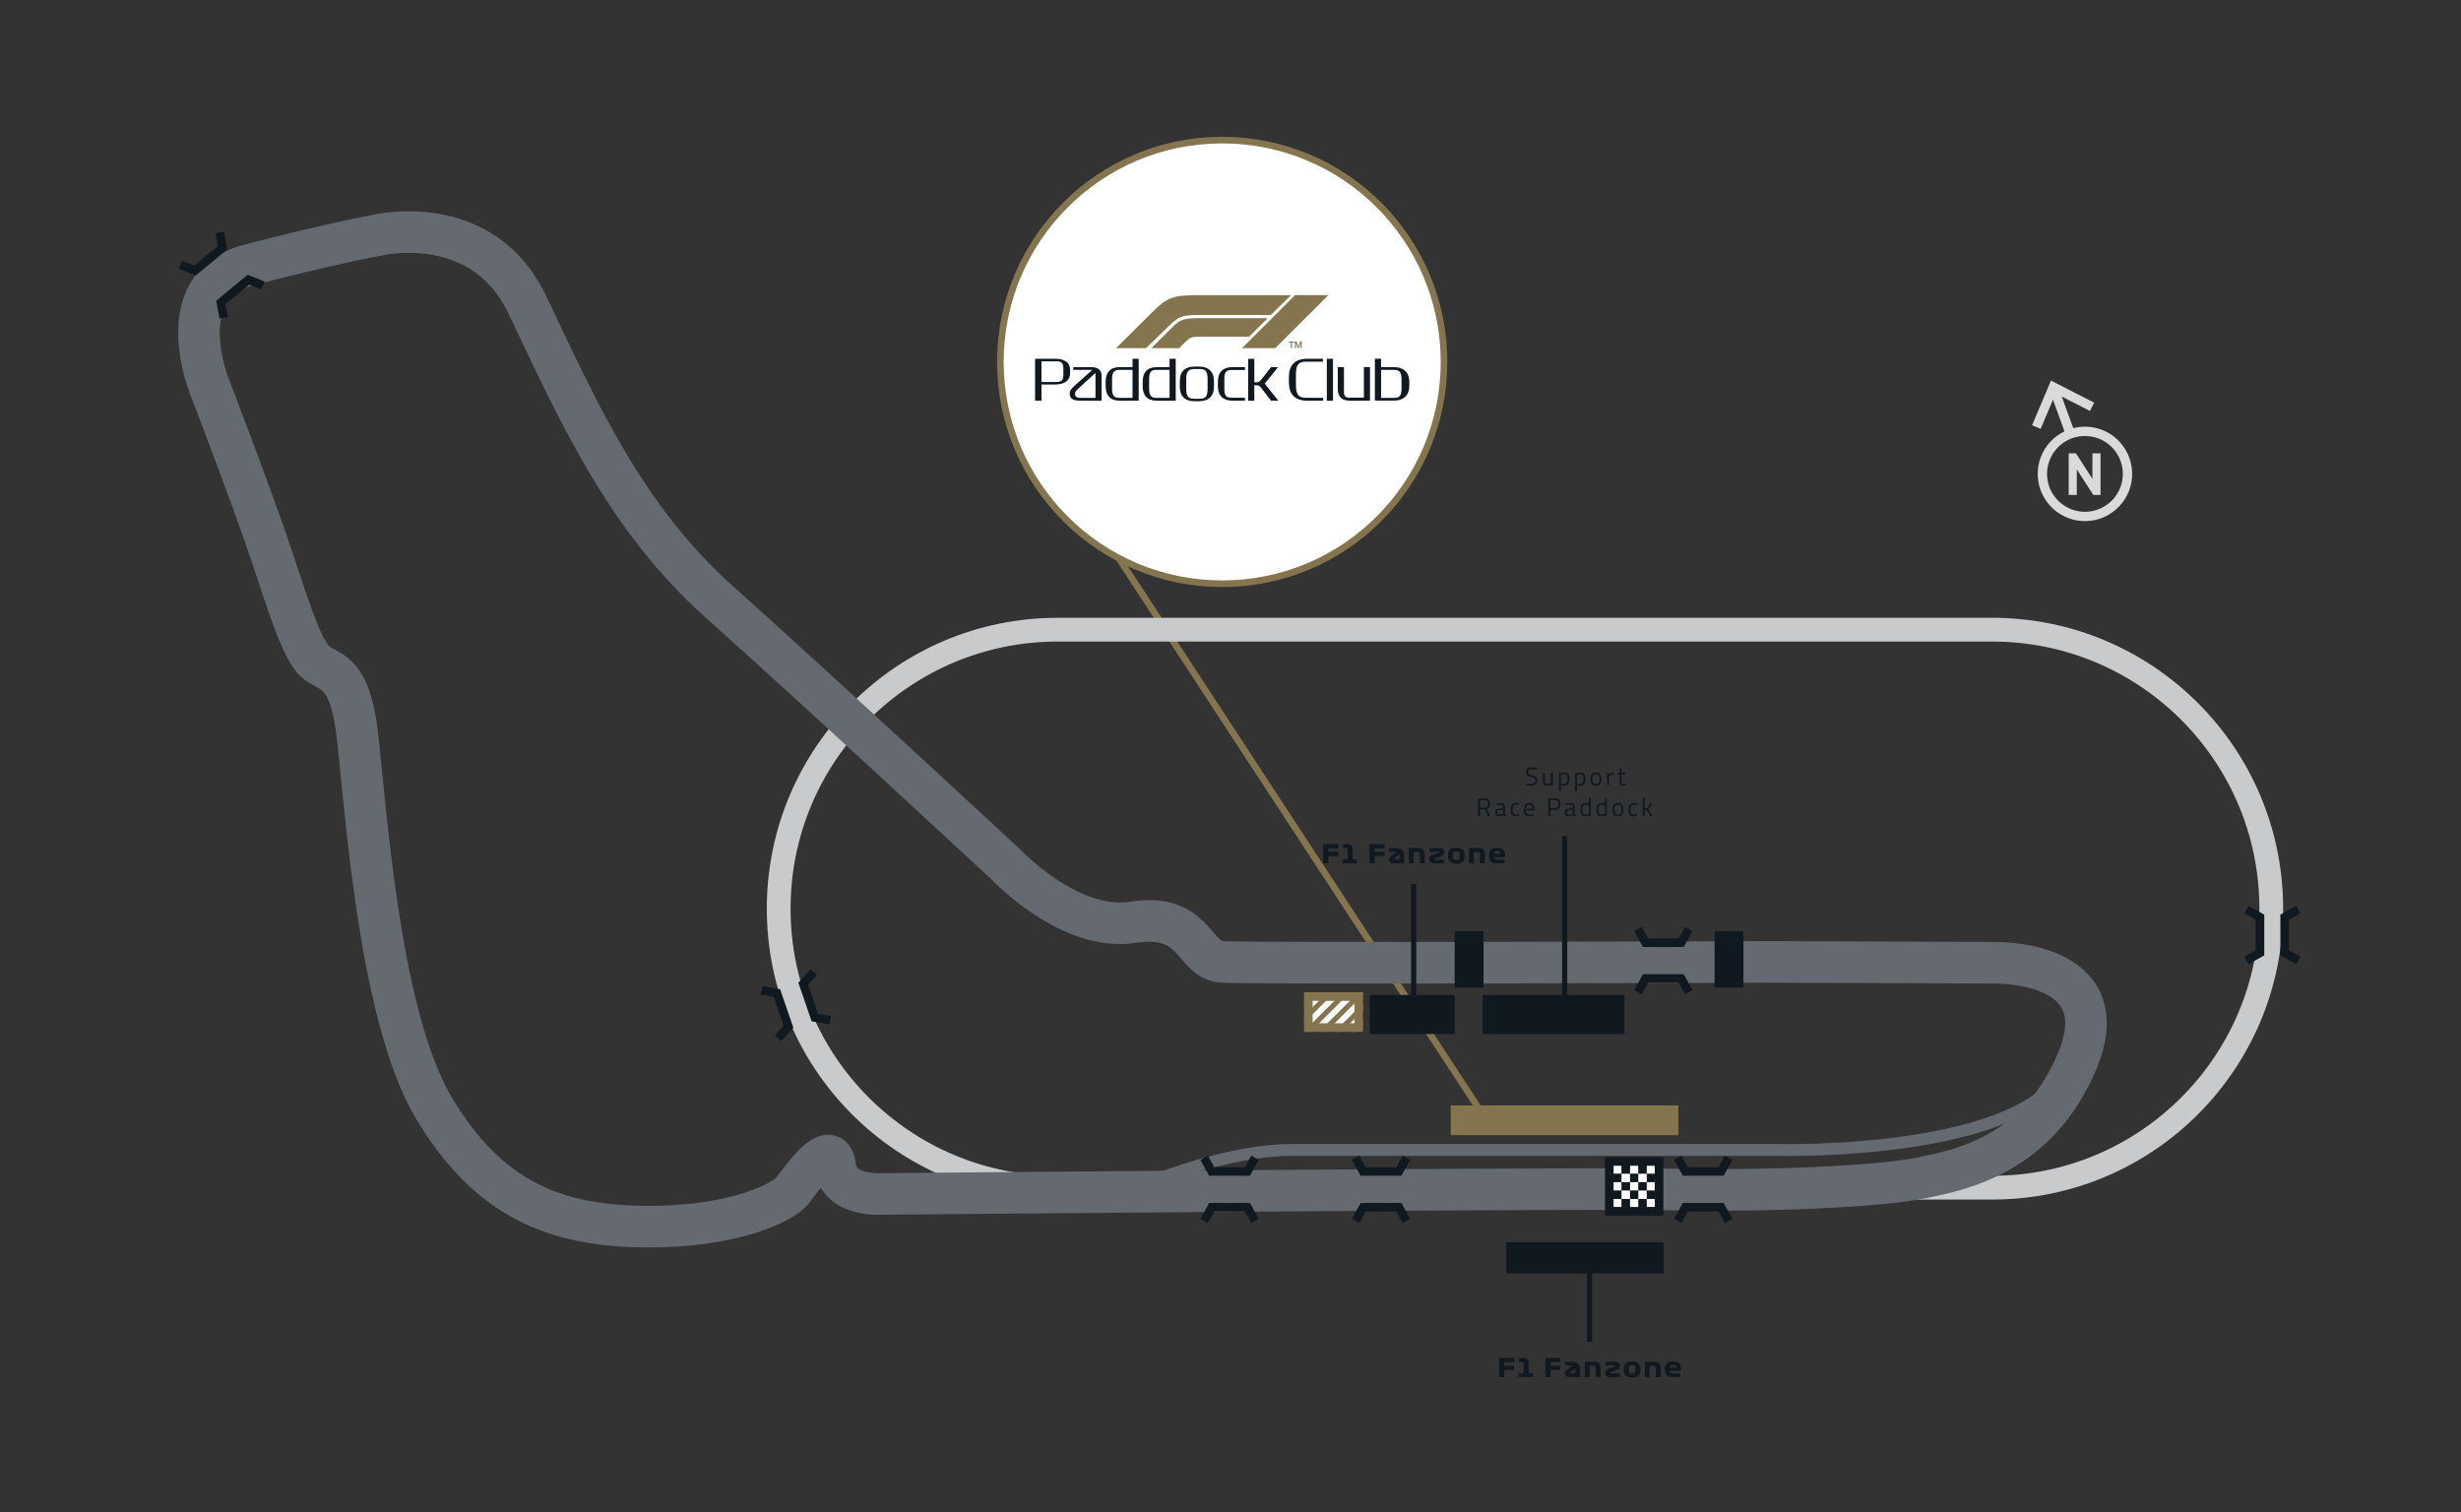<?xml version="1.0" encoding="utf-8"?>
<!-- Generator: Adobe Illustrator 23.0.3, SVG Export Plug-In . SVG Version: 6.00 Build 0)  -->
<svg version="1.1" id="Calque_1" xmlns="http://www.w3.org/2000/svg" xmlns:xlink="http://www.w3.org/1999/xlink" x="0px" y="0px"
	 viewBox="0 0 539.3 331.35" style="enable-background:new 0 0 539.3 331.35;" xml:space="preserve">
<rect x="0" y="0" width="539.3" height="331.35" fill="#333333" stroke="none"/>
<style type="text/css">
	.st0{fill:none;stroke:#85754E;stroke-width:1.45;}
	.st1{fill:none;stroke:#C8CACC;stroke-width:5.206;stroke-linejoin:round;stroke-miterlimit:10;}
	.st2{fill:#85754E;}
	.st3{fill:#101820;}
	.st4{fill:none;stroke:#656A70;stroke-width:2.603;stroke-miterlimit:10;}
	.st5{fill:none;stroke:#656A70;stroke-width:9.11;stroke-miterlimit:10;}
	.st6{fill:#FFFFFF;}
	.st7{fill:none;stroke:#101820;stroke-width:1.879;}
	.st8{clip-path:url(#SVGID_2_);fill:none;stroke:#85754E;stroke-width:1.128;}
	.st9{fill:none;stroke:#85754E;stroke-width:1.879;}
	.st10{fill:none;stroke:#101820;stroke-width:1.128;}
	.st11{fill:none;stroke:#DADADA;stroke-width:2.043;}
	.st12{fill:#DADADA;}
	.st13{clip-path:url(#SVGID_4_);fill:#101820;}
	.st14{clip-path:url(#SVGID_4_);fill:#85754E;}
</style>
<g>
	<line class="st0" x1="325.29" y1="244.81" x2="245.15" y2="122.3"/>
	<g>
		<path class="st1" d="M497.72,199.13c0,33.77-27.37,61.14-61.14,61.14h-204.8c-33.77,0-61.14-27.37-61.14-61.14
			c0-33.77,27.37-61.14,61.14-61.14h204.8C470.35,137.99,497.72,165.37,497.72,199.13z"/>
	</g>
	<rect x="317.91" y="242.25" class="st2" width="49.89" height="6.51"/>
	<rect x="300.17" y="218.04" class="st3" width="18.59" height="8.56"/>
	<rect x="324.89" y="218.04" class="st3" width="31.11" height="8.56"/>
	<rect x="330.09" y="272.24" class="st3" width="34.46" height="6.81"/>
	<g>
		<path class="st4" d="M253.5,258.51c0,0,16.05-6.51,29.5-6.51h106.28c0,0,61.78,1.67,64.72-22.41"/>
	</g>
	<g>
		<path class="st5" d="M82.72,51.54c0,0,22.91-5.59,32.83,15.23c10.94,22.95,21.26,46.54,42.08,65.13
			c20.82,18.59,62.9,57.63,62.9,57.63s13.88,14.75,27.76,12.58c13.88-2.17,13.01,8.24,19.52,8.68c6.51,0.43,120.16,0,120.16,0
			l49.02,0.19c0,0,27.49-0.73,18.22,21.5c-8.6,20.61-25.59,23.86-33.84,25.59c-8.24,1.74-30.37,3.04-54.66,2.6
			c-24.29-0.43-173.25,0.98-173.25,0.98s-9.6,0.81-10.41-6.02c-0.81-6.83-7.48,2.82-9.43,5.32c-1.95,2.49-12.69,8.02-32.21,7.86
			c-19.52-0.16-34.49-5.86-46.53-26.35c-12.04-20.5-14.85-67.42-16.65-82.02c-1.9-15.42-7.1-12.5-9.87-16.24
			c-2.76-3.74-4.88-10.57-8.95-22.77c-4.07-12.2-13.34-36.28-13.34-36.28s-9.39-22.41,8.46-27.08
			C73.4,53.15,82.72,51.54,82.72,51.54z"/>
	</g>
	<rect x="353.51" y="255.39" class="st6" width="1.84" height="1.84"/>
	<rect x="357.19" y="255.39" class="st6" width="1.84" height="1.84"/>
	<rect x="355.35" y="255.39" class="st3" width="1.84" height="1.84"/>
	<rect x="359.03" y="255.39" class="st3" width="1.84" height="1.84"/>
	<rect x="360.88" y="255.39" class="st6" width="1.84" height="1.84"/>
	<rect x="353.51" y="257.23" class="st3" width="1.84" height="1.84"/>
	<rect x="357.19" y="257.23" class="st3" width="1.84" height="1.84"/>
	<rect x="355.35" y="257.23" class="st6" width="1.84" height="1.84"/>
	<rect x="359.03" y="257.23" class="st6" width="1.84" height="1.84"/>
	<rect x="360.88" y="257.23" class="st3" width="1.84" height="1.84"/>
	<rect x="353.51" y="259.07" class="st6" width="1.84" height="1.84"/>
	<rect x="357.19" y="259.07" class="st6" width="1.84" height="1.84"/>
	<rect x="355.35" y="259.07" class="st3" width="1.84" height="1.84"/>
	<rect x="359.03" y="259.07" class="st3" width="1.84" height="1.84"/>
	<rect x="360.88" y="259.07" class="st6" width="1.84" height="1.84"/>
	<rect x="353.51" y="260.91" class="st3" width="1.84" height="1.84"/>
	<rect x="357.19" y="260.91" class="st3" width="1.84" height="1.84"/>
	<rect x="355.35" y="260.91" class="st6" width="1.84" height="1.84"/>
	<rect x="359.03" y="260.91" class="st6" width="1.84" height="1.84"/>
	<rect x="360.88" y="260.91" class="st3" width="1.84" height="1.84"/>
	<rect x="353.51" y="262.75" class="st6" width="1.84" height="1.84"/>
	<rect x="357.19" y="262.75" class="st6" width="1.84" height="1.84"/>
	<rect x="355.35" y="262.75" class="st3" width="1.84" height="1.84"/>
	<rect x="359.04" y="262.75" class="st3" width="1.84" height="1.84"/>
	<rect x="360.88" y="262.75" class="st6" width="1.84" height="1.84"/>
	<rect x="352.66" y="254.53" class="st7" width="10.91" height="10.91"/>
	<g>
		<path class="st7" d="M378.82,267.56c-0.55-1-1.1-2-1.66-3h-7.83c-0.55,1-1.1,2-1.66,3"/>
		<path class="st7" d="M275.02,267.56c-0.55-1-1.1-2-1.66-3h-7.83c-0.55,1-1.1,2-1.66,3"/>
		<path class="st7" d="M308.21,267.56c-0.55-1-1.1-2-1.66-3h-7.83c-0.55,1-1.1,2-1.66,3"/>
		<path class="st7" d="M370.08,217.43c-0.55-1-1.1-2-1.66-3h-7.83c-0.55,1-1.1,2-1.66,3"/>
		<path class="st7" d="M503.66,199.33c-1,0.55-2,1.1-3,1.66v7.83c1,0.55,2,1.1,3,1.66"/>
		<path class="st7" d="M178.32,213.04c-0.77,0.85-1.53,1.7-2.3,2.54c0.85,2.47,1.7,4.93,2.55,7.4c1.12,0.2,2.25,0.39,3.38,0.59"/>
		<path class="st7" d="M57.63,62.55c-1.06-0.42-2.12-0.84-3.19-1.26c-2.01,1.66-4.03,3.32-6.04,4.98c0.21,1.12,0.42,2.25,0.63,3.37"
			/>
		<path class="st7" d="M378.82,253.72c-0.55,1-1.1,2-1.66,3h-7.83c-0.55-1-1.1-2-1.66-3"/>
		<path class="st7" d="M275.02,253.72c-0.55,1-1.1,2-1.66,3h-7.83c-0.55-1-1.1-2-1.66-3"/>
		<path class="st7" d="M308.21,253.72c-0.55,1-1.1,2-1.66,3h-7.83c-0.55-1-1.1-2-1.66-3"/>
		<path class="st7" d="M370.08,203.59c-0.55,1-1.1,2-1.66,3h-7.83c-0.55-1-1.1-2-1.66-3"/>
		<path class="st7" d="M492.25,199.33c1,0.55,2,1.1,3,1.66v7.83c-1,0.55-2,1.1-3,1.66"/>
		<path class="st7" d="M166.86,217.01c1.13,0.2,2.25,0.39,3.38,0.59c0.85,2.47,1.7,4.93,2.55,7.4c-0.77,0.85-1.53,1.7-2.3,2.54"/>
		<path class="st7" d="M48.15,50.93c0.21,1.12,0.42,2.25,0.63,3.37c-2.01,1.66-4.03,3.32-6.04,4.98c-1.06-0.42-2.12-0.84-3.19-1.26"
			/>
	</g>
	<rect x="375.73" y="204.07" class="st3" width="6.32" height="12.36"/>
	<rect x="318.78" y="204.07" class="st3" width="6.32" height="12.36"/>
	<rect x="286.71" y="218.39" class="st6" width="11.03" height="6.79"/>
	<g>
		<defs>
			<rect id="SVGID_1_" x="285.77" y="217.45" width="12.91" height="8.67"/>
		</defs>
		<clipPath id="SVGID_2_">
			<use xlink:href="#SVGID_1_"  style="overflow:visible;"/>
		</clipPath>
		<line class="st8" x1="267.03" y1="218.25" x2="291.2" y2="194.09"/>
		<line class="st8" x1="268.73" y1="219.96" x2="292.9" y2="195.79"/>
		<line class="st8" x1="270.44" y1="221.66" x2="294.6" y2="197.49"/>
		<line class="st8" x1="272.14" y1="223.36" x2="296.3" y2="199.2"/>
		<line class="st8" x1="273.84" y1="225.06" x2="298.01" y2="200.9"/>
		<line class="st8" x1="275.54" y1="226.77" x2="299.71" y2="202.6"/>
		<line class="st8" x1="277.25" y1="228.47" x2="301.41" y2="204.3"/>
		<line class="st8" x1="278.95" y1="230.17" x2="303.12" y2="206.01"/>
		<line class="st8" x1="280.65" y1="231.88" x2="304.82" y2="207.71"/>
		<line class="st8" x1="282.36" y1="233.58" x2="306.52" y2="209.41"/>
		<line class="st8" x1="284.06" y1="235.28" x2="308.22" y2="211.11"/>
		<line class="st8" x1="285.76" y1="236.98" x2="309.93" y2="212.82"/>
	</g>
	<rect x="286.71" y="218.39" class="st9" width="11.03" height="6.79"/>
	<g>
		<g>
			<path class="st3" d="M335.68,168.57c-0.56,0-0.84,0.21-0.84,0.63c0,0.23,0.06,0.4,0.19,0.48c0.13,0.09,0.39,0.18,0.78,0.26
				c0.39,0.09,0.67,0.2,0.83,0.34c0.16,0.14,0.25,0.37,0.25,0.69c0,0.79-0.41,1.19-1.24,1.19c-0.27,0-0.61-0.03-1.02-0.1l-0.2-0.03
				l0.04-0.36c0.51,0.07,0.89,0.1,1.16,0.1c0.55,0,0.83-0.26,0.83-0.78c0-0.21-0.06-0.36-0.18-0.45s-0.35-0.17-0.68-0.23
				c-0.44-0.09-0.75-0.21-0.93-0.36c-0.18-0.15-0.27-0.39-0.27-0.74c0-0.69,0.42-1.04,1.25-1.04c0.27,0,0.6,0.03,0.98,0.08
				l0.19,0.03l-0.04,0.36C336.26,168.6,335.89,168.57,335.68,168.57z"/>
			<path class="st3" d="M339.87,169.33h0.42v2.79h-0.42v-0.2c-0.28,0.17-0.56,0.25-0.83,0.25c-0.38,0-0.63-0.1-0.76-0.3
				c-0.12-0.2-0.19-0.56-0.19-1.1v-1.46h0.42v1.45c0,0.41,0.04,0.68,0.11,0.82c0.07,0.14,0.23,0.21,0.48,0.21
				c0.12,0,0.25-0.02,0.37-0.05c0.13-0.04,0.22-0.07,0.29-0.1l0.1-0.05V169.33z"/>
			<path class="st3" d="M341.65,173.36v-4.04h0.41v0.2c0.28-0.17,0.56-0.26,0.84-0.26c0.35,0,0.61,0.11,0.77,0.34
				s0.24,0.6,0.24,1.12c0,0.52-0.09,0.89-0.28,1.11c-0.19,0.23-0.5,0.34-0.94,0.34c-0.23,0-0.44-0.02-0.63-0.06v1.25H341.65z
				 M342.84,169.64c-0.11,0-0.23,0.02-0.36,0.06s-0.23,0.07-0.3,0.11l-0.11,0.06v1.88c0.26,0.04,0.47,0.06,0.6,0.06
				c0.3,0,0.51-0.09,0.63-0.26s0.18-0.45,0.18-0.84c0-0.39-0.05-0.66-0.17-0.83S343.06,169.64,342.84,169.64z"/>
			<path class="st3" d="M345.16,173.36v-4.04h0.41v0.2c0.28-0.17,0.56-0.26,0.84-0.26c0.35,0,0.61,0.11,0.77,0.34
				s0.24,0.6,0.24,1.12c0,0.52-0.09,0.89-0.28,1.11c-0.19,0.23-0.5,0.34-0.94,0.34c-0.23,0-0.44-0.02-0.63-0.06v1.25H345.16z
				 M346.35,169.64c-0.11,0-0.23,0.02-0.36,0.06s-0.23,0.07-0.3,0.11l-0.11,0.06v1.88c0.26,0.04,0.47,0.06,0.6,0.06
				c0.3,0,0.51-0.09,0.63-0.26s0.18-0.45,0.18-0.84c0-0.39-0.05-0.66-0.17-0.83S346.56,169.64,346.35,169.64z"/>
			<path class="st3" d="M348.54,170.72c0-0.51,0.09-0.88,0.27-1.11c0.18-0.23,0.49-0.34,0.92-0.34c0.43,0,0.74,0.11,0.92,0.34
				c0.18,0.23,0.27,0.6,0.27,1.11c0,0.51-0.09,0.88-0.26,1.11c-0.17,0.23-0.48,0.35-0.94,0.35c-0.46,0-0.77-0.12-0.94-0.35
				C348.62,171.6,348.54,171.23,348.54,170.72z M348.97,170.71c0,0.41,0.05,0.69,0.15,0.86c0.1,0.16,0.31,0.25,0.62,0.25
				c0.31,0,0.52-0.08,0.62-0.24s0.15-0.45,0.15-0.86c0-0.41-0.05-0.69-0.16-0.85c-0.11-0.15-0.31-0.23-0.6-0.23
				c-0.29,0-0.49,0.08-0.6,0.23C349.02,170.02,348.97,170.3,348.97,170.71z"/>
			<path class="st3" d="M352.17,172.12v-2.79h0.41v0.38c0.32-0.22,0.67-0.37,1.02-0.44v0.42c-0.16,0.03-0.32,0.08-0.49,0.14
				c-0.17,0.06-0.3,0.12-0.39,0.17l-0.14,0.07v2.05H352.17z"/>
			<path class="st3" d="M356.22,169.69h-0.89v1.34c0,0.32,0.02,0.53,0.07,0.63s0.16,0.15,0.33,0.15l0.5-0.03l0.03,0.35
				c-0.25,0.04-0.44,0.06-0.57,0.06c-0.29,0-0.49-0.07-0.6-0.21c-0.11-0.14-0.17-0.41-0.17-0.81v-1.47h-0.4v-0.36h0.4v-0.85h0.41
				v0.85h0.89V169.69z"/>
		</g>
		<g>
			<path class="st3" d="M324.32,177.35v1.48h-0.43v-3.87h1.43c0.41,0,0.72,0.1,0.92,0.29c0.21,0.19,0.31,0.49,0.31,0.89
				c0,0.6-0.24,0.97-0.71,1.12l0.74,1.57h-0.48l-0.7-1.48H324.32z M325.32,176.97c0.53,0,0.79-0.27,0.79-0.81s-0.26-0.81-0.79-0.81
				h-1v1.63H325.32z"/>
			<path class="st3" d="M329.79,176.88v1.43c0.01,0.14,0.12,0.22,0.32,0.25l-0.02,0.33c-0.29,0-0.52-0.07-0.67-0.22
				c-0.33,0.15-0.67,0.22-1.01,0.22c-0.26,0-0.45-0.07-0.59-0.22s-0.2-0.35-0.2-0.63s0.07-0.47,0.21-0.6
				c0.14-0.13,0.35-0.21,0.65-0.24l0.88-0.08v-0.24c0-0.19-0.04-0.33-0.12-0.41s-0.19-0.12-0.33-0.12c-0.3,0-0.61,0.02-0.93,0.06
				l-0.17,0.02l-0.02-0.32c0.41-0.08,0.77-0.12,1.09-0.12s0.55,0.07,0.69,0.22S329.79,176.57,329.79,176.88z M328.07,178.02
				c0,0.34,0.14,0.51,0.42,0.51c0.25,0,0.5-0.04,0.75-0.13l0.13-0.04v-0.92l-0.83,0.08c-0.17,0.02-0.29,0.06-0.36,0.15
				S328.07,177.86,328.07,178.02z"/>
			<path class="st3" d="M332.22,175.98c0.12,0,0.33,0.02,0.63,0.07l0.13,0.02l-0.02,0.34c-0.3-0.03-0.52-0.05-0.66-0.05
				c-0.32,0-0.53,0.08-0.65,0.23s-0.17,0.43-0.17,0.84c0,0.41,0.05,0.69,0.16,0.85c0.11,0.16,0.33,0.24,0.66,0.24l0.66-0.05
				l0.02,0.35c-0.35,0.05-0.61,0.08-0.78,0.08c-0.44,0-0.74-0.11-0.9-0.33c-0.17-0.22-0.25-0.6-0.25-1.13s0.09-0.9,0.27-1.12
				C331.5,176.08,331.8,175.98,332.22,175.98z"/>
			<path class="st3" d="M335.96,178.48l0.16-0.02l0.01,0.33c-0.42,0.06-0.79,0.09-1.09,0.09c-0.4,0-0.69-0.12-0.85-0.35
				c-0.17-0.23-0.25-0.6-0.25-1.09c0-0.98,0.39-1.47,1.17-1.47c0.38,0,0.66,0.1,0.84,0.32c0.19,0.21,0.28,0.54,0.28,0.99l-0.02,0.32
				h-1.84c0,0.31,0.06,0.54,0.17,0.69c0.11,0.15,0.31,0.22,0.58,0.22S335.67,178.5,335.96,178.48z M335.81,177.27
				c0-0.34-0.05-0.58-0.16-0.73c-0.11-0.14-0.29-0.21-0.54-0.21s-0.43,0.07-0.56,0.22c-0.12,0.15-0.19,0.39-0.19,0.72H335.81z"/>
			<path class="st3" d="M340.71,177.52h-0.98v1.3h-0.43v-3.87h1.41c0.42,0,0.73,0.1,0.93,0.31s0.3,0.52,0.3,0.94
				C341.95,177.08,341.54,177.52,340.71,177.52z M339.73,177.14h0.98c0.53,0,0.8-0.31,0.8-0.94c0-0.3-0.06-0.52-0.19-0.66
				c-0.13-0.14-0.33-0.21-0.61-0.21h-0.98V177.14z"/>
			<path class="st3" d="M345.07,176.88v1.43c0.01,0.14,0.12,0.22,0.32,0.25l-0.02,0.33c-0.29,0-0.52-0.07-0.67-0.22
				c-0.33,0.15-0.67,0.22-1.01,0.22c-0.26,0-0.45-0.07-0.59-0.22s-0.2-0.35-0.2-0.63s0.07-0.47,0.21-0.6
				c0.14-0.13,0.35-0.21,0.65-0.24l0.88-0.08v-0.24c0-0.19-0.04-0.33-0.12-0.41s-0.19-0.12-0.33-0.12c-0.3,0-0.61,0.02-0.93,0.06
				l-0.17,0.02l-0.02-0.32c0.41-0.08,0.77-0.12,1.09-0.12s0.55,0.07,0.69,0.22S345.07,176.57,345.07,176.88z M343.35,178.02
				c0,0.34,0.14,0.51,0.42,0.51c0.25,0,0.5-0.04,0.75-0.13l0.13-0.04v-0.92l-0.83,0.08c-0.17,0.02-0.29,0.06-0.36,0.15
				S343.35,177.86,343.35,178.02z"/>
			<path class="st3" d="M348.6,174.81v4.01h-0.41v-0.19c-0.29,0.16-0.57,0.25-0.85,0.25c-0.15,0-0.28-0.02-0.39-0.06
				c-0.11-0.04-0.22-0.1-0.31-0.2c-0.2-0.2-0.3-0.57-0.3-1.12c0-0.54,0.09-0.93,0.27-1.17s0.48-0.36,0.9-0.36
				c0.22,0,0.45,0.02,0.69,0.07v-1.23H348.6z M347.15,178.47c0.07,0.03,0.15,0.04,0.26,0.04s0.23-0.02,0.36-0.05
				c0.13-0.04,0.24-0.07,0.31-0.1l0.11-0.05v-1.89c-0.24-0.04-0.46-0.07-0.67-0.07c-0.28,0-0.48,0.09-0.59,0.27
				c-0.11,0.18-0.17,0.46-0.17,0.84c0,0.43,0.07,0.72,0.2,0.87C347.02,178.39,347.08,178.44,347.15,178.47z"/>
			<path class="st3" d="M352.12,174.81v4.01h-0.41v-0.19c-0.29,0.16-0.57,0.25-0.85,0.25c-0.15,0-0.28-0.02-0.39-0.06
				c-0.11-0.04-0.22-0.1-0.31-0.2c-0.2-0.2-0.3-0.57-0.3-1.12c0-0.54,0.09-0.93,0.27-1.17s0.48-0.36,0.9-0.36
				c0.22,0,0.45,0.02,0.69,0.07v-1.23H352.12z M350.67,178.47c0.07,0.03,0.15,0.04,0.26,0.04s0.23-0.02,0.36-0.05
				c0.13-0.04,0.24-0.07,0.31-0.1l0.11-0.05v-1.89c-0.24-0.04-0.46-0.07-0.67-0.07c-0.28,0-0.48,0.09-0.59,0.27
				c-0.11,0.18-0.17,0.46-0.17,0.84c0,0.43,0.07,0.72,0.2,0.87C350.54,178.39,350.6,178.44,350.67,178.47z"/>
			<path class="st3" d="M353.36,177.42c0-0.51,0.09-0.88,0.27-1.11c0.18-0.23,0.49-0.34,0.92-0.34c0.43,0,0.74,0.11,0.92,0.34
				c0.18,0.23,0.27,0.6,0.27,1.11c0,0.51-0.09,0.88-0.26,1.11c-0.17,0.23-0.48,0.35-0.94,0.35c-0.46,0-0.77-0.12-0.94-0.35
				C353.45,178.3,353.36,177.93,353.36,177.42z M353.8,177.42c0,0.41,0.05,0.69,0.15,0.86c0.1,0.16,0.31,0.25,0.62,0.25
				c0.31,0,0.52-0.08,0.62-0.24s0.15-0.45,0.15-0.86c0-0.41-0.05-0.69-0.16-0.85c-0.11-0.15-0.31-0.23-0.6-0.23
				c-0.29,0-0.49,0.08-0.6,0.23C353.85,176.73,353.8,177.01,353.8,177.42z"/>
			<path class="st3" d="M358.04,175.98c0.12,0,0.33,0.02,0.63,0.07l0.13,0.02l-0.02,0.34c-0.3-0.03-0.52-0.05-0.66-0.05
				c-0.32,0-0.53,0.08-0.65,0.23s-0.17,0.43-0.17,0.84c0,0.41,0.05,0.69,0.16,0.85c0.11,0.16,0.33,0.24,0.66,0.24l0.66-0.05
				l0.02,0.35c-0.35,0.05-0.61,0.08-0.78,0.08c-0.44,0-0.74-0.11-0.9-0.33c-0.17-0.22-0.25-0.6-0.25-1.13s0.09-0.9,0.27-1.12
				C357.33,176.08,357.63,175.98,358.04,175.98z"/>
			<path class="st3" d="M360.41,178.83h-0.42v-4.01h0.42v2.37l0.44-0.02l0.8-1.13h0.47l-0.91,1.29l0.95,1.51h-0.48l-0.83-1.3
				l-0.44,0.02V178.83z"/>
		</g>
	</g>
	<line class="st10" x1="342.88" y1="183.27" x2="342.88" y2="222.37"/>
	<g>
		<path class="st11" d="M457.46,94.54c-5.14-0.31-9.56,3.6-9.88,8.74c-0.31,5.14,3.6,9.56,8.74,9.88c5.14,0.31,9.56-3.6,9.88-8.74
			C466.51,99.27,462.6,94.85,457.46,94.54z"/>
	</g>
	<polygon class="st12" points="458.53,99.35 458.53,104.93 454.92,99.35 453.33,99.35 453.33,108.46 455.11,108.46 455.11,102.87 
		458.72,108.46 460.31,108.46 460.31,99.35 	"/>
	<line class="st11" x1="453.68" y1="95.03" x2="449.96" y2="84.81"/>
	<polyline class="st11" points="446.24,93.59 449.96,84.81 458.45,89.15 	"/>
	<g>
		<g>
			<path class="st3" d="M289.98,189.19V185h3.3v0.92h-2.18v0.77h2.18v0.92h-2.18v1.58H289.98z"/>
			<path class="st3" d="M294.26,189.19v-0.85h1.06v-2.25c0-0.06-0.01-0.11-0.04-0.14c-0.03-0.03-0.07-0.05-0.13-0.05h-0.83V185h1.07
				c0.32,0,0.57,0.1,0.76,0.29c0.19,0.19,0.29,0.44,0.29,0.73v2.32h0.91v0.85H294.26z"/>
			<path class="st3" d="M300.11,189.19V185h3.3v0.92h-2.18v0.77h2.18v0.92h-2.18v1.58H300.11z"/>
			<path class="st3" d="M307.67,187.37v1.82h-2.3c-0.32,0-0.56-0.07-0.73-0.22c-0.17-0.15-0.25-0.34-0.25-0.57
				c0-0.26,0.08-0.46,0.24-0.62s0.36-0.32,0.59-0.48l0.95-0.65h-1.77v-0.81h1.47c0.64,0,1.1,0.14,1.38,0.41
				C307.53,186.51,307.67,186.89,307.67,187.37z M305.69,188.38h0.98l0.01-1.11l-1.01,0.78c-0.06,0.05-0.11,0.08-0.13,0.11
				c-0.03,0.02-0.04,0.05-0.04,0.09c0,0.04,0.01,0.07,0.04,0.09C305.57,188.37,305.62,188.38,305.69,188.38z"/>
			<path class="st3" d="M308.74,189.19v-3.35h2.08c0.49,0,0.84,0.12,1.06,0.37s0.33,0.58,0.33,1v1.98h-1.06v-2.01
				c0-0.17-0.03-0.29-0.09-0.37s-0.17-0.11-0.33-0.11h-0.93v2.49H308.74z"/>
			<path class="st3" d="M316.44,189.19h-2.08c-0.4,0-0.69-0.09-0.89-0.26c-0.19-0.18-0.29-0.39-0.29-0.65
				c0-0.26,0.09-0.48,0.26-0.64s0.4-0.28,0.67-0.36l1.18-0.37c0.05-0.02,0.08-0.03,0.11-0.06s0.04-0.05,0.04-0.08
				c0-0.04-0.01-0.07-0.04-0.09c-0.03-0.02-0.07-0.03-0.12-0.03h-1.98v-0.81h1.96c0.44,0,0.76,0.08,0.94,0.25s0.28,0.38,0.28,0.65
				c0,0.28-0.08,0.5-0.24,0.65c-0.16,0.15-0.37,0.27-0.64,0.35l-1.22,0.37c-0.05,0.01-0.08,0.03-0.11,0.06s-0.04,0.05-0.04,0.09
				c0,0.04,0.01,0.07,0.04,0.1c0.03,0.02,0.07,0.03,0.12,0.03h2.06V189.19z"/>
			<path class="st3" d="M320.96,187.31v0.4c0,0.47-0.14,0.84-0.42,1.12c-0.28,0.28-0.68,0.42-1.21,0.42h-0.39
				c-0.52,0-0.92-0.14-1.21-0.42c-0.28-0.28-0.42-0.65-0.42-1.12v-0.4c0-0.47,0.14-0.84,0.42-1.11c0.28-0.28,0.69-0.42,1.21-0.42
				h0.39c0.52,0,0.92,0.14,1.21,0.42C320.82,186.48,320.96,186.85,320.96,187.31z M319.87,187.22c0-0.22-0.04-0.38-0.12-0.48
				s-0.22-0.16-0.43-0.16h-0.37c-0.21,0-0.35,0.05-0.43,0.16s-0.12,0.27-0.12,0.48v0.58c0,0.22,0.04,0.38,0.12,0.49
				c0.08,0.11,0.22,0.16,0.43,0.16h0.37c0.21,0,0.35-0.05,0.43-0.16c0.08-0.11,0.12-0.27,0.12-0.49V187.22z"/>
			<path class="st3" d="M321.91,189.19v-3.35h2.08c0.49,0,0.84,0.12,1.06,0.37s0.33,0.58,0.33,1v1.98h-1.06v-2.01
				c0-0.17-0.03-0.29-0.09-0.37s-0.17-0.11-0.33-0.11h-0.93v2.49H321.91z"/>
			<path class="st3" d="M329.8,187.83h-2.4v0.02c0,0.21,0.05,0.35,0.14,0.42c0.09,0.07,0.25,0.11,0.48,0.11h1.7v0.81h-1.64
				c-0.33,0-0.6-0.04-0.83-0.11c-0.23-0.07-0.41-0.18-0.54-0.31c-0.14-0.13-0.23-0.29-0.3-0.48c-0.06-0.19-0.09-0.39-0.09-0.61
				v-0.42c0-0.44,0.13-0.8,0.39-1.06c0.26-0.27,0.68-0.4,1.26-0.4h0.22c0.31,0,0.57,0.04,0.78,0.11s0.37,0.18,0.5,0.32
				c0.12,0.14,0.21,0.3,0.25,0.49s0.07,0.4,0.07,0.63V187.83z M328.32,186.54h-0.44c-0.18,0-0.3,0.04-0.37,0.12
				c-0.07,0.08-0.11,0.21-0.11,0.39v0.07h1.39v-0.07c0-0.18-0.04-0.31-0.11-0.39C328.61,186.58,328.49,186.54,328.32,186.54z"/>
		</g>
		<g>
			<path class="st3" d="M328.52,301.78v-4.19h3.3v0.92h-2.18v0.77h2.18v0.92h-2.18v1.58H328.52z"/>
			<path class="st3" d="M332.8,301.78v-0.86h1.06v-2.25c0-0.06-0.01-0.11-0.04-0.14c-0.03-0.03-0.07-0.05-0.13-0.05h-0.83v-0.91
				h1.07c0.32,0,0.57,0.1,0.76,0.29c0.19,0.19,0.29,0.43,0.29,0.73v2.32h0.91v0.86H332.8z"/>
			<path class="st3" d="M338.65,301.78v-4.19h3.3v0.92h-2.18v0.77h2.18v0.92h-2.18v1.58H338.65z"/>
			<path class="st3" d="M346.21,299.96v1.82h-2.3c-0.32,0-0.56-0.07-0.73-0.22c-0.17-0.15-0.25-0.34-0.25-0.57
				c0-0.26,0.08-0.46,0.24-0.62s0.36-0.32,0.59-0.48l0.95-0.65h-1.77v-0.81h1.47c0.64,0,1.1,0.14,1.38,0.41
				C346.07,299.1,346.21,299.48,346.21,299.96z M344.23,300.97h0.98l0.01-1.11l-1.01,0.78c-0.06,0.05-0.11,0.08-0.13,0.11
				s-0.04,0.05-0.04,0.09c0,0.04,0.01,0.07,0.04,0.09C344.11,300.96,344.16,300.97,344.23,300.97z"/>
			<path class="st3" d="M347.28,301.78v-3.35h2.08c0.49,0,0.84,0.12,1.06,0.37s0.33,0.58,0.33,1v1.98h-1.06v-2.01
				c0-0.17-0.03-0.29-0.09-0.37c-0.06-0.07-0.17-0.11-0.33-0.11h-0.93v2.49H347.28z"/>
			<path class="st3" d="M354.98,301.78h-2.08c-0.4,0-0.69-0.09-0.89-0.26c-0.19-0.17-0.29-0.39-0.29-0.65
				c0-0.26,0.09-0.48,0.26-0.64s0.4-0.28,0.67-0.36l1.18-0.37c0.05-0.01,0.08-0.03,0.11-0.06s0.04-0.05,0.04-0.08
				c0-0.04-0.01-0.07-0.04-0.09c-0.03-0.02-0.07-0.03-0.12-0.03h-1.98v-0.81h1.96c0.44,0,0.76,0.08,0.94,0.25s0.28,0.38,0.28,0.65
				c0,0.28-0.08,0.5-0.24,0.65c-0.16,0.15-0.37,0.27-0.64,0.35l-1.22,0.37c-0.05,0.01-0.08,0.03-0.11,0.06s-0.04,0.05-0.04,0.09
				c0,0.04,0.01,0.07,0.04,0.09c0.03,0.02,0.07,0.03,0.12,0.03h2.06V301.78z"/>
			<path class="st3" d="M359.5,299.9v0.4c0,0.47-0.14,0.84-0.42,1.12s-0.68,0.42-1.21,0.42h-0.39c-0.52,0-0.92-0.14-1.21-0.42
				s-0.42-0.65-0.42-1.12v-0.4c0-0.47,0.14-0.84,0.42-1.12c0.28-0.28,0.69-0.42,1.21-0.42h0.39c0.52,0,0.92,0.14,1.21,0.42
				C359.36,299.06,359.5,299.43,359.5,299.9z M358.41,299.81c0-0.22-0.04-0.38-0.12-0.48c-0.08-0.11-0.22-0.16-0.43-0.16h-0.37
				c-0.21,0-0.35,0.05-0.43,0.16c-0.08,0.11-0.12,0.27-0.12,0.48v0.58c0,0.22,0.04,0.38,0.12,0.49c0.08,0.11,0.22,0.16,0.43,0.16
				h0.37c0.21,0,0.35-0.05,0.43-0.16c0.08-0.11,0.12-0.27,0.12-0.49V299.81z"/>
			<path class="st3" d="M360.45,301.78v-3.35h2.08c0.49,0,0.84,0.12,1.06,0.37s0.33,0.58,0.33,1v1.98h-1.06v-2.01
				c0-0.17-0.03-0.29-0.09-0.37c-0.06-0.07-0.17-0.11-0.33-0.11h-0.93v2.49H360.45z"/>
			<path class="st3" d="M368.34,300.41h-2.4v0.02c0,0.21,0.05,0.35,0.14,0.42c0.09,0.07,0.25,0.11,0.48,0.11h1.7v0.81h-1.64
				c-0.33,0-0.6-0.04-0.83-0.11c-0.23-0.07-0.41-0.17-0.54-0.31c-0.14-0.13-0.23-0.29-0.3-0.48c-0.06-0.19-0.09-0.39-0.09-0.61
				v-0.42c0-0.44,0.13-0.8,0.39-1.06c0.26-0.27,0.68-0.4,1.26-0.4h0.22c0.31,0,0.57,0.04,0.78,0.11s0.37,0.18,0.5,0.32
				c0.12,0.14,0.21,0.3,0.25,0.49s0.07,0.4,0.07,0.63V300.41z M366.86,299.13h-0.44c-0.18,0-0.3,0.04-0.37,0.12
				c-0.07,0.08-0.11,0.21-0.11,0.39v0.07h1.39v-0.07c0-0.18-0.04-0.31-0.11-0.39C367.15,299.17,367.03,299.13,366.86,299.13z"/>
		</g>
	</g>
	<line class="st10" x1="309.79" y1="193.71" x2="309.79" y2="222.37"/>
	<line class="st10" x1="348.33" y1="277.25" x2="348.33" y2="294.03"/>
	<g>
		<path class="st6" d="M267.83,127.91c26.84,0,48.61-21.76,48.61-48.61S294.68,30.7,267.83,30.7c-26.84,0-48.61,21.76-48.61,48.61
			S240.99,127.91,267.83,127.91"/>
		<circle class="st0" cx="267.83" cy="79.31" r="48.61"/>
	</g>
	<g>
		<defs>
			<rect id="SVGID_3_" x="226.83" y="64.65" width="82.01" height="23.27"/>
		</defs>
		<clipPath id="SVGID_4_">
			<use xlink:href="#SVGID_3_"  style="overflow:visible;"/>
		</clipPath>
		<path class="st13" d="M241.41,82.37v5.43h-4.82c-1.37,0-2.18-0.44-2.18-1.53c0-0.67,0.34-1.09,1.27-1.92l3.69-3.29h-4.17v-0.6
			h4.01C240.54,80.45,241.41,81.07,241.41,82.37 M233.03,81.93c0,1.51-0.41,1.78-1.67,1.78h-3.13v-4.53h3.13
			c1.27,0,1.67,0.26,1.67,1.77V81.93z M234.5,81.13c0-1.96-1.59-2.51-3.36-2.51h-4.31v9.18h1.41v-3.54h2.9
			c1.77,0,3.36-0.56,3.36-2.58V81.13z M236.34,85.12c-0.5,0.45-0.76,0.71-0.76,1.2c0,0.55,0.4,0.87,1.01,0.87h3.47v-5.46
			L236.34,85.12z M245.44,87.19c-1.28,0-1.74-0.36-1.74-2.15v-1.84c0-1.78,0.46-2.15,1.74-2.15h2.74v6.14H245.44z M249.53,78.62
			h-1.35v1.84h-2.87c-1.96,0-3.02,1.12-3.02,3.17v1.01c0,2.06,1.06,3.16,3.02,3.16h4.22V78.62z M253.55,87.19
			c-1.27,0-1.73-0.36-1.73-2.15v-1.84c0-1.78,0.46-2.15,1.73-2.15h2.75v6.14H253.55z M257.65,78.62h-1.35v1.84h-2.87
			c-1.98,0-3.02,1.12-3.02,3.17v1.01c0,2.06,1.05,3.16,3.02,3.16h4.22V78.62z M264.63,83.09v2.08c0,1.72-0.42,2.22-1.73,2.22h-1.22
			c-1.26,0-1.73-0.5-1.73-2.22v-2.08c0-1.73,0.48-2.22,1.73-2.22h1.22C264.21,80.87,264.63,81.36,264.63,83.09 M266.03,83.53
			c0-2.03-1.14-3.2-3.31-3.2h-0.86c-2.29,0-3.32,1.16-3.32,3.2v1.2c0,2.03,1.03,3.2,3.32,3.2h0.86c2.17,0,3.31-1.16,3.31-3.2V83.53z
			 M270.11,81.08h2.71v-0.63h-2.77c-1.89,0-3.16,1.02-3.16,3.08v1.2c0,2.06,1.27,3.07,3.16,3.07h2.77v-0.63h-2.71
			c-1.3,0-1.81-0.22-1.81-2v-2.09C268.3,81.31,268.81,81.08,270.11,81.08 M277.16,84.07l2.9-3.61h-1.52l-2.13,2.71
			c-0.44,0.56-0.63,0.62-1.18,0.62h-0.36v-5.16h-1.35v9.18h1.35v-3.38h0.36c0.56,0,0.74,0.04,1.18,0.62l2.13,2.76h1.59L277.16,84.07
			z M289.97,87.18h-3.66c-1.71,0-2.32-0.6-2.32-2.77v-2.4c0-2.17,0.62-2.76,2.32-2.76h3.6v-0.63h-3.42c-2.89,0-4.04,1.57-4.04,4.02
			v1.15c0,2.45,1.15,4.01,4.04,4.01h3.47V87.18z M290.76,87.8h1.35v-9.18h-1.35V87.8z M300.23,80.45h-1.35v6.69h-3.16
			c-0.86,0-1.21-0.29-1.21-1.25v-5.44h-1.35v4.72c0,1.73,0.81,2.63,2.66,2.63h4.4V80.45z M308.83,83.62v1.01
			c0,2.06-1.36,3.16-3.32,3.16h-4.22v-9.18h1.35v1.84h2.87C307.48,80.45,308.83,81.57,308.83,83.62 M307.13,83.21
			c0-1.78-0.47-2.15-1.74-2.15h-2.74v6.14h2.74c1.28,0,1.74-0.36,1.74-2.15V83.21z"/>
		<path class="st14" d="M282.43,75.06h0.46v1.23h0.25v-1.23h0.46v-0.22h-1.17V75.06z M283.77,76.29h0.24v-1.12h0l0.4,1.12h0.21
			l0.4-1.12h0v1.12h0.24v-1.45h-0.35l-0.39,1.14h0l-0.4-1.14h-0.36V76.29z M256.29,71.29l-5.15,5h-6.57l8.18-8.11
			c3.04-3.01,4.5-3.5,9.69-3.5h20.47l-4.44,4.35h-15.44C259.14,69.02,258.32,69.32,256.29,71.29 M277.8,69.72h-14.69
			c-3.9,0-4.51,0.3-6.28,2.07l-4.51,4.5h6.09l1.45-1.45c0.96-0.96,1.39-1.05,3.32-1.05h10.54L277.8,69.72z M279.45,76.29
			l11.65-11.62h-7.3l-11.62,11.62H279.45z"/>
	</g>
</g>
</svg>
